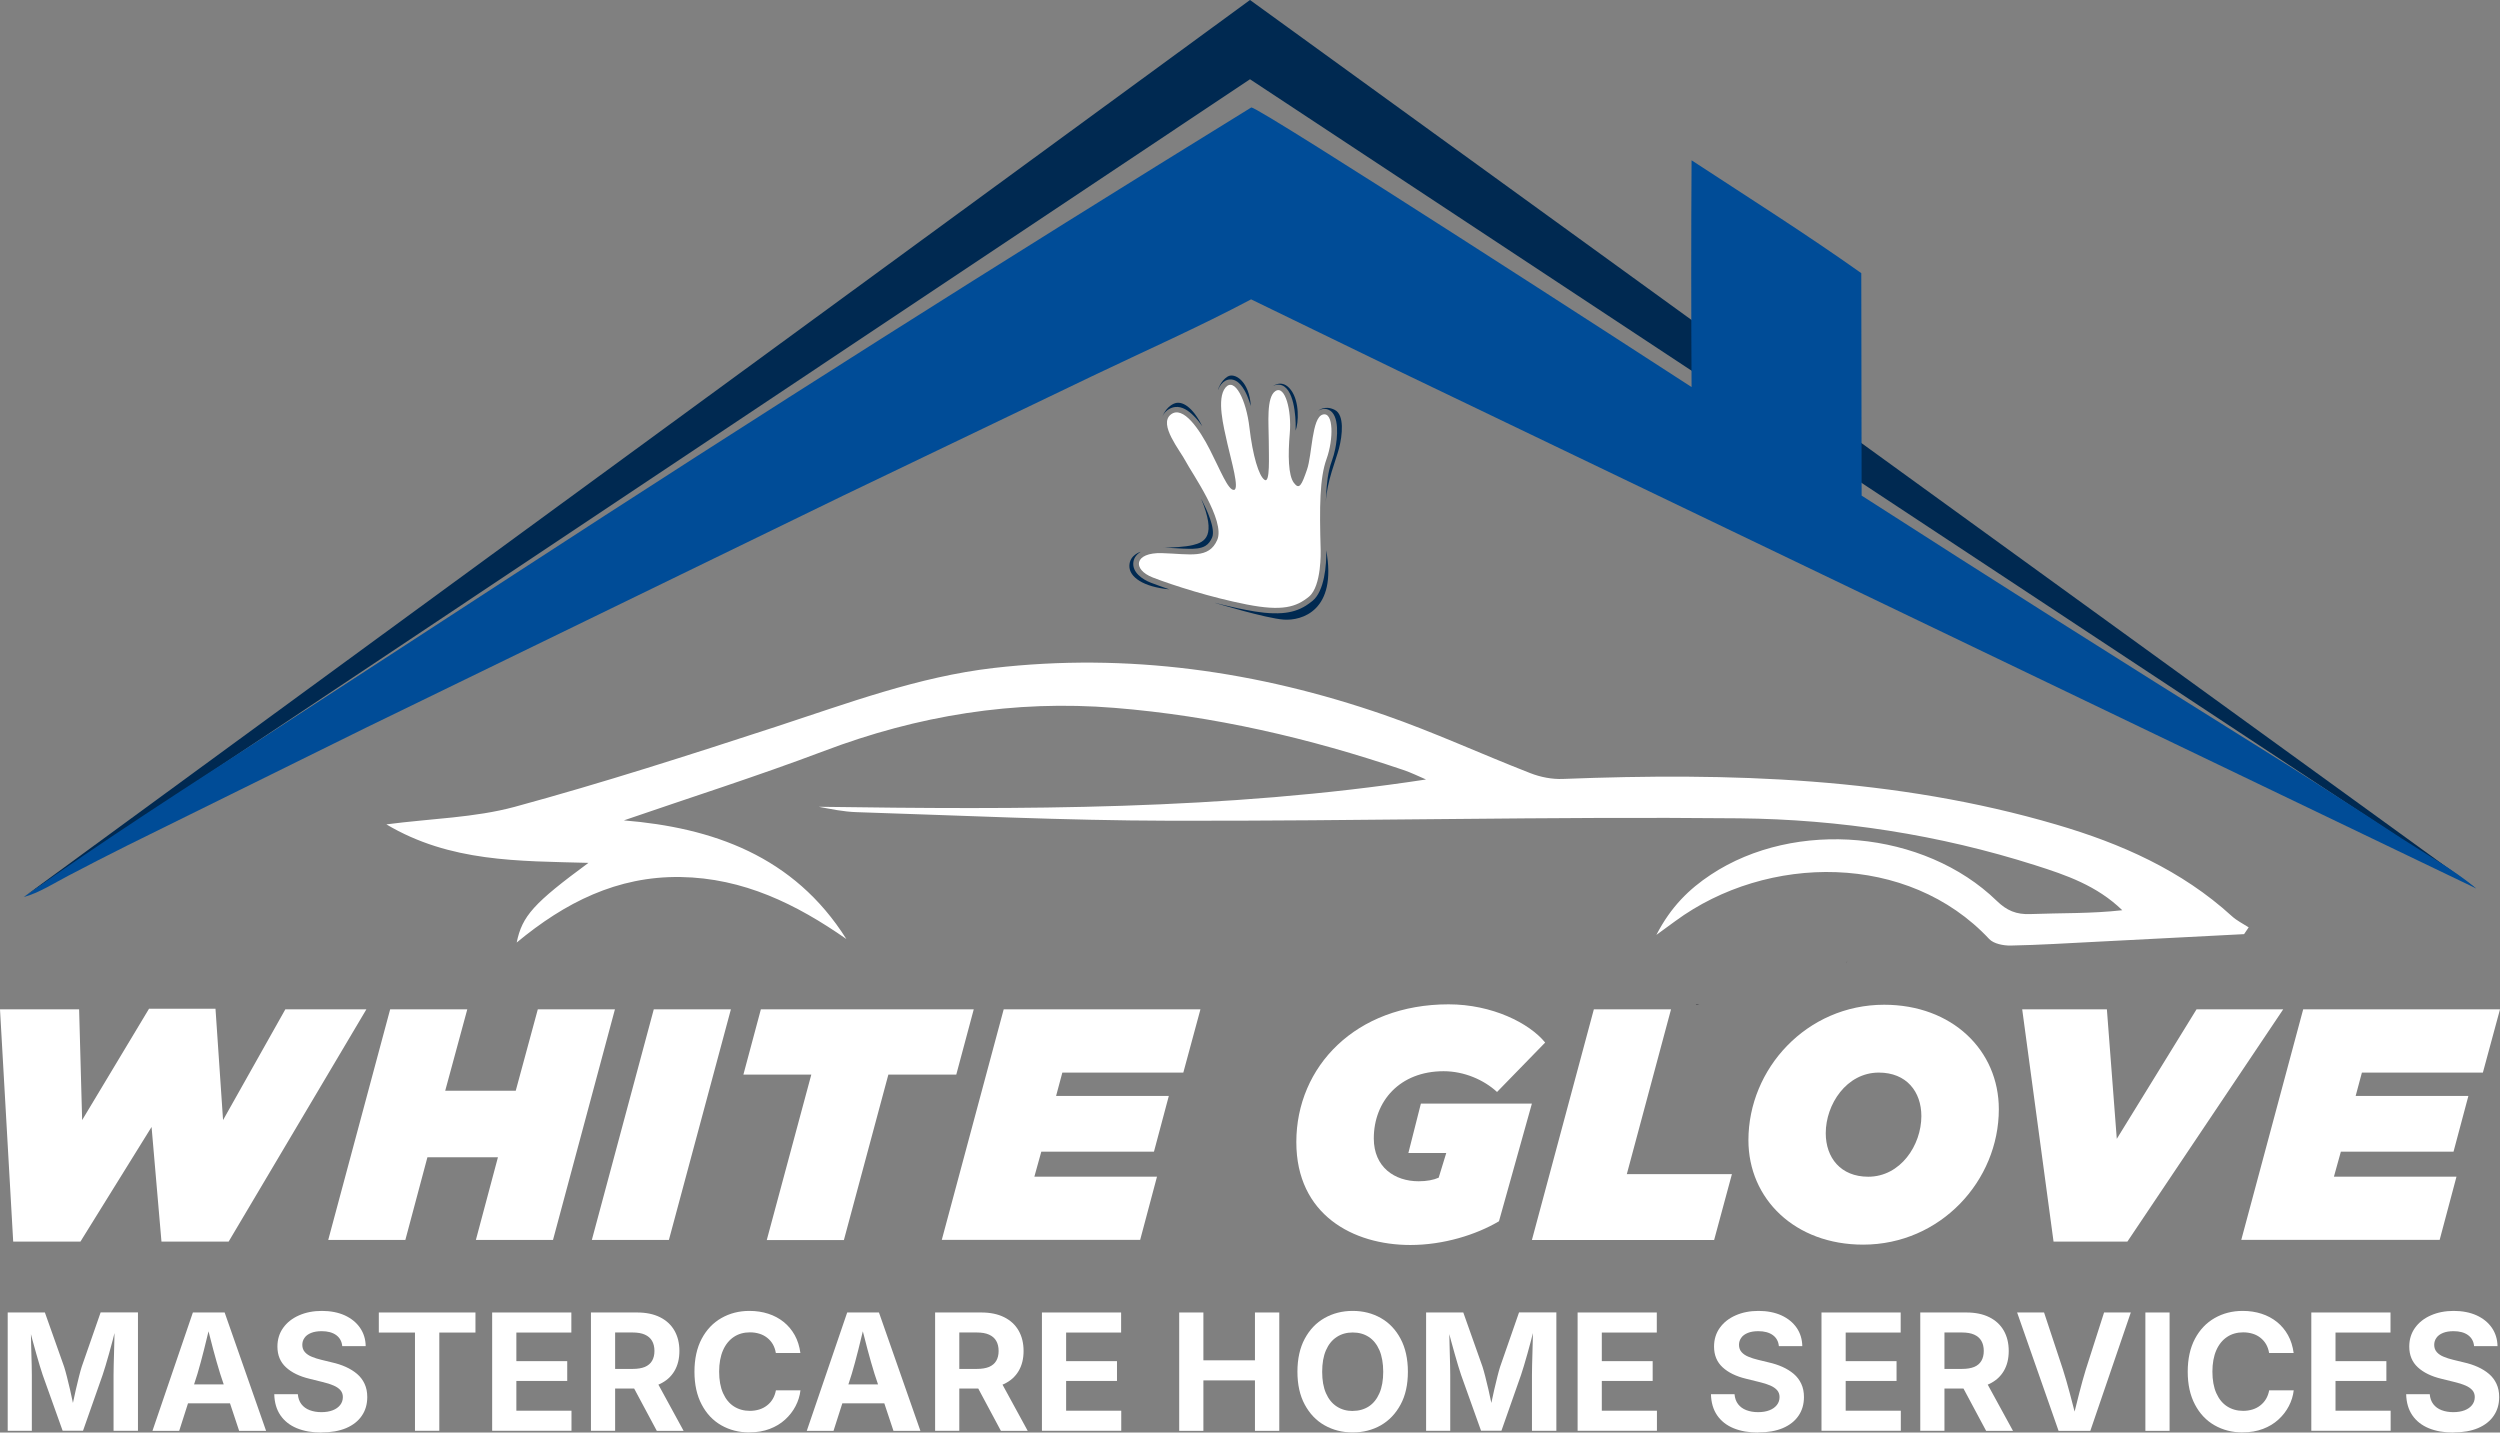 <svg xmlns="http://www.w3.org/2000/svg" id="Layer_2" data-name="Layer 2" viewBox="0 0 363.7 208.41"><rect x="0" y="0" width="363.7" height="208.41" fill="#808080" stroke="none"/><defs><style>      .cls-1 {        fill: #004c97;      }      .cls-2, .cls-3 {        fill: #fff;      }      .cls-2, .cls-4 {        fill-rule: evenodd;      }      .cls-5 {        fill: #1f2128;      }      .cls-6, .cls-4 {        fill: #002951;      }      .cls-7 {        fill: #565656;      }    </style></defs><g id="Layer_1-2" data-name="Layer 1"><g><g><path class="cls-3" d="M0,146.84h11.51l.44,16.11,9.73-16.2h9.67l1.1,16.2,9.06-16.11h11.79l-20.04,33.79h-9.77l-1.44-16.68-10.35,16.68H1.92l-1.92-33.79Z"></path><path class="cls-3" d="M56.76,146.84h11.22l-3.21,11.84h10.26l3.21-11.84h11.22l-9.01,33.55h-11.22l3.21-12.03h-10.26l-3.21,12.03h-11.22l9.01-33.55Z"></path><path class="cls-3" d="M95.11,146.84h11.22l-9.02,33.55h-11.21l9.01-33.55Z"></path><path class="cls-3" d="M118.03,156.33h-9.88l2.54-9.49h30.97l-2.54,9.49h-9.88l-6.47,24.07h-11.22l6.48-24.07Z"></path><path class="cls-3" d="M146.02,146.84h28.62l-2.49,9.2h-17.6l-.91,3.4h16.4l-2.16,8.1h-16.39l-1.01,3.64h17.84l-2.45,9.2h-28.86l9.01-33.55Z"></path><path class="cls-3" d="M188.59,166.15c0-10.98,8.63-20.04,22.15-20.04,6.33,0,11.75,2.73,14.05,5.56l-7,7.19c-1.92-1.77-4.79-3.02-7.77-3.02-6.38,0-10.16,4.36-10.16,9.78,0,4.17,3.02,6.23,6.52,6.23,1.2,0,2.16-.19,2.92-.52l1.1-3.59h-5.51l1.82-7.19h16.15l-4.79,17.12c-3.31,1.96-8.06,3.45-12.89,3.45-8.34,0-16.59-4.41-16.59-14.96Z"></path><path class="cls-3" d="M231.88,146.84h11.22l-6.43,23.97h15.29l-2.59,9.59h-26.51l9.01-33.55Z"></path><path class="cls-3" d="M254.36,165.87c0-10.4,8.48-19.7,19.75-19.7,9.88,0,16.68,6.62,16.68,15.2,0,10.4-8.48,19.7-19.75,19.7-9.88,0-16.68-6.62-16.68-15.2ZM279.52,162.37c0-3.55-2.16-6.33-6.19-6.33-4.69,0-7.72,4.61-7.72,8.82,0,3.55,2.16,6.33,6.18,6.33,4.71,0,7.73-4.6,7.73-8.82Z"></path><path class="cls-3" d="M294.19,146.84h12.32l1.44,18.84,11.6-18.84h12.61l-22.67,33.79h-10.74l-4.56-33.79Z"></path><path class="cls-3" d="M335.08,146.84h28.62l-2.49,9.2h-17.6l-.91,3.4h16.4l-2.16,8.1h-16.39l-1.01,3.64h17.83l-2.45,9.2h-28.86l9.01-33.55Z"></path><path class="cls-6" d="M3.46,130.49L181.85,11.53l178.39,117.74L181.85,0,3.46,130.49Z"></path><path class="cls-1" d="M182.02,15.62c1.31.02,58.36,36.98,64.07,40.69-.06-10.99-.07-21.99,0-32.99,8.25,5.4,16.66,10.72,24.69,16.42l.05,32.36c18.93,12.17,37.94,24.2,57.02,36.11,7.21,4.48,14.37,9.05,21.47,13.72,3.61,2.34,7.63,4.58,10.93,7.33L203.24,53.86l-21.23-10.31c-7.54,4-15.43,7.49-23.12,11.17l-36.22,17.38-69.44,33.77-34.75,17.15c-2.88,1.44-5.75,2.91-8.6,4.41-2.01,1.05-4.22,2.47-6.41,3.07,11.59-8.24,23.62-15.94,35.56-23.68l35.66-23.19c35.5-23.11,71.29-45.77,107.35-68Z"></path><path class="cls-7" d="M268.72,139.82s.02-.05.02-.07h-.01s0,.07,0,.07Z"></path><path class="cls-7" d="M268.68,140.15l.04-.34c-.02.06-.04.13-.06.19l.02.15Z"></path><path class="cls-5" d="M247.22,146.12c-.18.01-.36.02-.53.04.17.1.19.04.53-.04Z"></path><path class="cls-3" d="M326.45,135.9c-7.11.37-14.23.74-21.34,1.1-4.2.21-8.4.48-12.6.56-1.05.02-2.47-.26-3.12-.95-11.78-12.61-32.29-12.46-45.68-2.6-.7.52-1.4,1.02-2.74,2,2.11-4.1,4.78-6.68,7.92-8.76,12.3-8.15,31.04-6.45,41.6,3.81,1.46,1.42,2.85,2,4.88,1.92,4.44-.17,8.89-.05,13.38-.56-3.7-3.59-8.18-5.12-12.68-6.55-13.99-4.45-28.45-6.67-43.02-6.82-27.67-.28-55.34.42-83.02.35-15.16-.03-30.31-.77-45.46-1.25-1.84-.06-3.66-.44-5.48-.78,29.49.42,58.97.52,88.37-3.97-1.1-.47-2.18-1.01-3.32-1.39-13.65-4.63-27.6-7.87-42.01-9.03-14.58-1.18-28.59,1.1-42.26,6.28-9.74,3.68-19.69,6.84-29.11,10.09,12.84,1.06,24.72,5.12,32.37,17.26-7.28-5.08-14.99-8.88-24.13-9.02-9.22-.14-16.81,3.71-23.83,9.53.79-3.87,2.48-5.73,10.44-11.59-10.16-.28-20.11-.08-29.4-5.6,6.61-.86,12.83-.97,18.67-2.55,12.79-3.48,25.44-7.55,38.05-11.67,10.4-3.4,20.66-7.26,31.62-8.53,19.49-2.25,38.44.45,56.87,6.84,7.18,2.49,14.12,5.7,21.22,8.46,1.48.58,3.17.91,4.75.84,24.23-.94,48.32-.25,71.8,6.65,9.35,2.74,18.18,6.63,25.51,13.32.71.65,1.62,1.09,2.44,1.62-.22.32-.45.66-.67.99Z"></path><path class="cls-4" d="M165.96,80.27s-1.63.43-1.66,2.05c-.03,1.62,2.02,3.07,5.82,3.42-.91-.31-1.81-.63-2.7-.97-1.21-.47-2.77-1.52-2.53-3.04.1-.65.53-1.13,1.07-1.46Z"></path><path class="cls-2" d="M192.13,80.1s.16,5.18-1.7,6.7c-1.85,1.51-3.86,2.16-9.05,1.14-5.19-1.02-10.63-2.75-13.66-3.92s-2.75-3.68,1.33-3.55c4.08.12,6.8.89,8.03-1.91,1.24-2.81-3.74-9.81-4.57-11.42-.83-1.61-3.99-5.37-2.2-6.82,1.79-1.45,4.24,2.22,5.71,5.12,1.49,2.9,2.65,5.93,3.5,5.83.83-.09-.4-4.26-.96-6.73-.55-2.47-1.6-6.54-.28-8.15,1.33-1.6,3.03,1.79,3.49,5.83.47,4.04,1.36,7.03,2.2,7.59.83.56.61-3.36.61-5.74s-.4-6.32.99-7.19c1.39-.86,2.35,2.83,2.07,6.11-.28,3.27-.22,6.17.59,7.25.8,1.08,1.14.31,1.91-1.91.77-2.22.68-7.56,2.29-8.02s1.57,3.64.56,6.45c-1.01,2.8-1.04,6.94-.86,13.32Z"></path><path class="cls-4" d="M169.28,79.67c1.18-.01,3.12-.09,4.28-.38,1.76-.43,3.43-1.31,1.18-6.74.04.09.09.18.14.27.59,1.16,2.02,4.1,1.45,5.4-.22.49-.51.92-.98,1.2-.67.4-1.62.43-2.38.42-1.23-.01-2.48-.14-3.71-.18Z"></path><path class="cls-4" d="M176.77,87.71c.11.03,7.37,2.24,9.98,2.43,2.62.19,7.8-1.28,6.19-10.07.06,2.1-.26,5.93-1.99,7.34-.31.25-.62.48-.95.69-1.06.67-2.18.99-3.43,1.09-1.74.14-3.63-.13-5.34-.47-.74-.14-1.47-.3-2.2-.47-.76-.17-1.51-.35-2.26-.55Z"></path><path class="cls-4" d="M169.12,60.6s.41-1.29,1.62-1.86c1.21-.57,2.81.52,4.16,3.26-.38-.54-.79-1.06-1.25-1.51-.7-.71-1.64-1.39-2.68-1.28-.43.05-.83.22-1.17.49-.33.26-.55.57-.68.9Z"></path><path class="cls-4" d="M177.19,56.71s.35-1.27,1.39-1.92c1.04-.65,3.17.66,3.39,4.28-.16-.53-.34-1.05-.55-1.54-.43-.97-1.22-2.36-2.45-2.33-.53.01-.97.3-1.3.7-.2.24-.35.51-.47.82Z"></path><path class="cls-4" d="M185.14,56.21s1.39-1.18,2.67.53c1.28,1.71,1.11,4.8.67,5.91,0-.14.01-.28.01-.42.04-1.55-.22-5.98-2.33-6.26-.36-.05-.71.04-1.02.23Z"></path><path class="cls-4" d="M192.86,73.62c0,.07,0,.13,0,.19v-.19ZM191.78,59.74s.97-.84,2.4-.11c1.44.73,1.11,3.69.62,5.6-.47,1.79-1.76,4.78-1.92,7.78,0-.29.02-.58.04-.88.08-1.67.26-3.52.84-5.08.2-.56.37-1.15.49-1.74.29-1.42.74-5.02-1.02-5.72-.32-.13-.67-.14-1-.04-.16.04-.3.1-.43.19Z"></path></g><g><path class="cls-3" d="M1.12,208.16v-17.22h5.41l2.8,7.9c.12.37.25.85.4,1.43.15.58.3,1.22.46,1.89s.3,1.34.43,1.98c.13.64.24,1.19.33,1.66h-.68c.08-.46.19-1.01.33-1.65s.28-1.29.43-1.97c.15-.68.31-1.31.46-1.91.15-.59.28-1.07.4-1.44l2.75-7.9h5.43v17.22h-3.55v-8.11c0-.38,0-.85.02-1.41.01-.56.03-1.17.05-1.82s.04-1.31.05-1.96c.02-.66.03-1.28.03-1.87h.22c-.15.64-.31,1.3-.49,1.98s-.36,1.34-.54,1.98c-.18.64-.35,1.23-.51,1.76-.16.54-.3.98-.42,1.33l-2.85,8.11h-2.97l-2.9-8.11c-.12-.35-.25-.79-.42-1.32-.16-.53-.33-1.11-.51-1.75-.18-.64-.36-1.3-.55-1.98-.19-.68-.36-1.35-.52-2h.27c0,.55.02,1.16.03,1.81.02.66.03,1.31.05,1.97.02.66.03,1.27.05,1.84.01.57.02,1.05.02,1.44v8.11H1.12Z"></path><path class="cls-3" d="M22.18,208.16l5.88-17.22h4.62l6.03,17.22h-3.92l-2.76-8.31c-.33-1.07-.67-2.24-1.01-3.52-.34-1.27-.7-2.67-1.08-4.18h.77c-.37,1.52-.71,2.92-1.03,4.2-.32,1.28-.64,2.45-.95,3.5l-2.66,8.31h-3.89ZM25.85,204.16v-2.76h9.19v2.76h-9.19Z"></path><path class="cls-3" d="M46.79,208.41c-1.38,0-2.58-.21-3.6-.63-1.02-.42-1.82-1.05-2.39-1.88-.57-.83-.87-1.86-.9-3.07h3.43c.05.58.22,1.06.52,1.45.3.39.7.68,1.2.87.5.19,1.07.29,1.7.29s1.18-.09,1.65-.27c.47-.18.83-.44,1.09-.77.26-.33.39-.72.39-1.16,0-.39-.12-.72-.35-.99s-.57-.5-1.01-.69-.97-.36-1.61-.51l-1.89-.47c-1.46-.35-2.6-.91-3.42-1.67s-1.24-1.76-1.24-3.01c0-1.04.28-1.95.84-2.73.56-.78,1.32-1.38,2.3-1.81.97-.43,2.09-.65,3.33-.65s2.38.22,3.33.65c.95.44,1.69,1.04,2.22,1.81.53.77.81,1.67.82,2.67h-3.41c-.06-.69-.36-1.23-.88-1.61-.53-.38-1.23-.57-2.11-.57-.59,0-1.1.08-1.53.25-.42.17-.75.4-.96.71-.22.3-.33.64-.33,1.03,0,.42.13.78.38,1.06.25.28.59.51,1.02.68.42.17.87.32,1.35.43l1.56.38c.72.16,1.4.38,2.02.66.62.28,1.17.62,1.64,1.02.47.4.83.88,1.09,1.44s.39,1.19.39,1.92c0,1.04-.26,1.95-.79,2.72-.52.77-1.28,1.37-2.28,1.8-.99.42-2.19.63-3.58.63Z"></path><path class="cls-3" d="M55.11,193.86v-2.92h14.06v2.92h-5.26v14.29h-3.54v-14.29h-5.27Z"></path><path class="cls-3" d="M71.6,208.16v-17.22h11.52v2.92h-8v4.16h7.4v2.88h-7.4v4.33h8.02v2.92h-11.54Z"></path><path class="cls-3" d="M85.97,208.16v-17.22h6.71c1.31,0,2.42.23,3.34.69.92.46,1.62,1.11,2.1,1.95s.72,1.83.72,2.96-.24,2.11-.73,2.93c-.49.82-1.2,1.45-2.13,1.88s-2.05.65-3.38.65h-4.55v-2.85h3.99c.72,0,1.32-.1,1.78-.29.46-.2.81-.49,1.04-.88s.35-.87.35-1.44-.12-1.08-.35-1.47c-.23-.4-.58-.7-1.05-.91-.47-.21-1.06-.31-1.79-.31h-2.53v14.3h-3.52ZM95.55,208.16l-4.19-7.83h3.82l4.27,7.83h-3.91Z"></path><path class="cls-3" d="M109.03,208.39c-1.53,0-2.89-.35-4.1-1.04s-2.16-1.7-2.85-3.02c-.7-1.32-1.05-2.91-1.05-4.77s.35-3.47,1.05-4.79c.7-1.32,1.66-2.33,2.87-3.02,1.21-.69,2.57-1.04,4.08-1.04.98,0,1.89.14,2.73.41.84.27,1.59.67,2.25,1.2.65.52,1.19,1.17,1.61,1.92.42.76.69,1.62.82,2.59h-3.57c-.08-.48-.23-.9-.44-1.27-.22-.37-.49-.68-.82-.94-.33-.26-.7-.46-1.13-.59-.42-.13-.88-.2-1.38-.2-.89,0-1.68.22-2.35.67-.67.45-1.2,1.1-1.57,1.95-.37.85-.56,1.89-.56,3.1s.19,2.28.57,3.13c.38.85.9,1.49,1.57,1.92.67.43,1.45.65,2.33.65.49,0,.95-.07,1.37-.2s.8-.33,1.13-.59c.34-.26.61-.57.83-.94.22-.37.37-.79.46-1.26h3.57c-.09.8-.33,1.57-.71,2.3-.38.73-.89,1.39-1.52,1.96-.63.58-1.38,1.03-2.25,1.36-.87.33-1.85.5-2.93.5Z"></path><path class="cls-3" d="M117.37,208.16l5.88-17.22h4.62l6.03,17.22h-3.92l-2.76-8.31c-.33-1.07-.67-2.24-1.01-3.52-.34-1.27-.7-2.67-1.08-4.18h.77c-.37,1.52-.71,2.92-1.03,4.2-.32,1.28-.64,2.45-.95,3.5l-2.66,8.31h-3.89ZM121.05,204.16v-2.76h9.19v2.76h-9.19Z"></path><path class="cls-3" d="M136.04,208.16v-17.22h6.71c1.31,0,2.42.23,3.34.69.92.46,1.62,1.11,2.1,1.95s.72,1.83.72,2.96-.24,2.11-.73,2.93c-.49.82-1.2,1.45-2.13,1.88s-2.05.65-3.38.65h-4.55v-2.85h3.99c.72,0,1.32-.1,1.78-.29.46-.2.81-.49,1.04-.88s.35-.87.35-1.44-.12-1.08-.35-1.47c-.23-.4-.58-.7-1.05-.91-.47-.21-1.06-.31-1.79-.31h-2.53v14.3h-3.52ZM145.61,208.16l-4.19-7.83h3.82l4.27,7.83h-3.91Z"></path><path class="cls-3" d="M151.58,208.16v-17.22h11.52v2.92h-8v4.16h7.4v2.88h-7.4v4.33h8.02v2.92h-11.54Z"></path><path class="cls-3" d="M171.55,208.16v-17.22h3.52v6.96h7.5v-6.96h3.54v17.22h-3.54v-7.34h-7.5v7.34h-3.52Z"></path><path class="cls-3" d="M196.79,208.39c-1.52,0-2.88-.35-4.1-1.04s-2.17-1.7-2.88-3.02c-.71-1.32-1.06-2.91-1.06-4.77s.35-3.47,1.06-4.79,1.66-2.33,2.88-3.02,2.58-1.04,4.1-1.04,2.89.35,4.1,1.04c1.21.69,2.17,1.7,2.87,3.02s1.06,2.92,1.06,4.79-.35,3.46-1.06,4.77c-.71,1.32-1.66,2.32-2.87,3.02-1.21.69-2.58,1.04-4.1,1.04ZM196.79,205.26c.89,0,1.67-.22,2.34-.65.67-.44,1.18-1.08,1.55-1.93.37-.85.55-1.89.55-3.11s-.19-2.29-.55-3.14c-.37-.85-.89-1.5-1.55-1.93-.67-.44-1.45-.65-2.34-.65s-1.66.22-2.33.66c-.67.44-1.19,1.08-1.56,1.93-.37.85-.55,1.89-.55,3.13s.18,2.26.55,3.11.89,1.49,1.56,1.93c.67.44,1.45.66,2.33.66Z"></path><path class="cls-3" d="M207.47,208.16v-17.22h5.41l2.8,7.9c.12.37.25.85.4,1.43.15.58.3,1.22.46,1.89.15.68.3,1.34.43,1.98.13.64.25,1.19.33,1.66h-.68c.08-.46.2-1.01.33-1.65s.28-1.29.43-1.97.31-1.31.46-1.91c.15-.59.28-1.07.4-1.44l2.75-7.9h5.43v17.22h-3.55v-8.11c0-.38,0-.85.02-1.41.01-.56.03-1.17.05-1.82.02-.65.04-1.31.05-1.96.02-.66.03-1.28.03-1.87h.22c-.15.64-.31,1.3-.49,1.98-.18.68-.36,1.34-.54,1.98s-.35,1.23-.51,1.76c-.16.54-.3.98-.42,1.33l-2.85,8.11h-2.97l-2.9-8.11c-.12-.35-.25-.79-.42-1.32-.16-.53-.33-1.11-.51-1.75-.18-.64-.36-1.3-.55-1.98-.18-.68-.36-1.35-.52-2h.27c0,.55.02,1.16.03,1.81.02.66.03,1.31.05,1.97.02.66.04,1.27.05,1.84.01.57.02,1.05.02,1.44v8.11h-3.5Z"></path><path class="cls-3" d="M229.51,208.16v-17.22h11.52v2.92h-8v4.16h7.4v2.88h-7.4v4.33h8.02v2.92h-11.54Z"></path><path class="cls-3" d="M255.8,208.41c-1.38,0-2.58-.21-3.6-.63-1.02-.42-1.82-1.05-2.39-1.88-.57-.83-.87-1.86-.9-3.07h3.43c.05.58.22,1.06.52,1.45.3.39.7.68,1.2.87.5.19,1.07.29,1.7.29s1.18-.09,1.65-.27c.47-.18.83-.44,1.09-.77s.39-.72.39-1.16c0-.39-.12-.72-.35-.99-.24-.27-.57-.5-1.01-.69-.44-.19-.97-.36-1.61-.51l-1.9-.47c-1.46-.35-2.6-.91-3.42-1.67s-1.24-1.76-1.24-3.01c0-1.04.28-1.95.84-2.73s1.32-1.38,2.3-1.81c.97-.43,2.09-.65,3.33-.65s2.38.22,3.33.65c.95.44,1.69,1.04,2.22,1.81.53.77.8,1.67.82,2.67h-3.41c-.06-.69-.36-1.23-.88-1.61-.53-.38-1.23-.57-2.11-.57-.59,0-1.1.08-1.52.25-.42.17-.75.4-.96.71-.22.3-.33.64-.33,1.03,0,.42.13.78.38,1.06s.59.51,1.02.68c.42.17.87.32,1.35.43l1.56.38c.72.16,1.4.38,2.02.66s1.17.62,1.64,1.02c.47.4.83.88,1.09,1.44.26.55.39,1.19.39,1.92,0,1.04-.26,1.95-.79,2.72-.52.77-1.28,1.37-2.28,1.8-.99.42-2.19.63-3.58.63Z"></path><path class="cls-3" d="M264.99,208.16v-17.22h11.52v2.92h-8v4.16h7.4v2.88h-7.4v4.33h8.02v2.92h-11.54Z"></path><path class="cls-3" d="M279.36,208.16v-17.22h6.71c1.31,0,2.42.23,3.34.69.92.46,1.62,1.11,2.1,1.95s.72,1.83.72,2.96-.24,2.11-.73,2.93-1.2,1.45-2.13,1.88c-.93.44-2.06.65-3.38.65h-4.55v-2.85h3.99c.72,0,1.32-.1,1.78-.29s.81-.49,1.04-.88.35-.87.35-1.44-.12-1.08-.35-1.47c-.23-.4-.58-.7-1.05-.91-.47-.21-1.06-.31-1.79-.31h-2.53v14.3h-3.52ZM288.94,208.16l-4.19-7.83h3.82l4.28,7.83h-3.91Z"></path><path class="cls-3" d="M299.48,208.16l-6.03-17.22h3.92l2.75,8.31c.33,1.05.67,2.2,1,3.46.34,1.26.7,2.64,1.08,4.13h-.76c.37-1.51.72-2.89,1.04-4.14.32-1.25.64-2.4.96-3.45l2.66-8.31h3.89l-5.89,17.22h-4.61Z"></path><path class="cls-3" d="M315.63,190.94v17.22h-3.52v-17.22h3.52Z"></path><path class="cls-3" d="M326.27,208.39c-1.53,0-2.89-.35-4.1-1.04-1.21-.69-2.16-1.7-2.85-3.02-.7-1.32-1.05-2.91-1.05-4.77s.35-3.47,1.05-4.79,1.66-2.33,2.87-3.02c1.21-.69,2.57-1.04,4.08-1.04.98,0,1.89.14,2.73.41s1.59.67,2.25,1.2c.65.52,1.19,1.17,1.61,1.92.42.76.69,1.62.82,2.59h-3.57c-.08-.48-.23-.9-.44-1.27-.22-.37-.49-.68-.82-.94-.33-.26-.7-.46-1.13-.59s-.88-.2-1.38-.2c-.89,0-1.68.22-2.35.67-.67.45-1.2,1.1-1.57,1.95-.37.85-.56,1.89-.56,3.1s.19,2.28.57,3.13c.38.85.9,1.49,1.57,1.92.67.43,1.45.65,2.33.65.49,0,.95-.07,1.37-.2s.8-.33,1.13-.59.61-.57.83-.94c.22-.37.37-.79.46-1.26h3.57c-.09.8-.33,1.57-.71,2.3-.38.73-.89,1.39-1.52,1.96-.63.58-1.38,1.03-2.25,1.36-.87.33-1.85.5-2.93.5Z"></path><path class="cls-3" d="M336.25,208.16v-17.22h11.52v2.92h-8v4.16h7.4v2.88h-7.4v4.33h8.02v2.92h-11.54Z"></path><path class="cls-3" d="M356.94,208.41c-1.38,0-2.58-.21-3.6-.63-1.02-.42-1.82-1.05-2.39-1.88-.57-.83-.87-1.86-.9-3.07h3.43c.05.58.22,1.06.52,1.45.3.39.7.68,1.2.87.5.19,1.07.29,1.7.29s1.18-.09,1.65-.27c.47-.18.83-.44,1.09-.77s.39-.72.39-1.16c0-.39-.12-.72-.35-.99-.24-.27-.57-.5-1.01-.69-.44-.19-.97-.36-1.61-.51l-1.9-.47c-1.46-.35-2.6-.91-3.42-1.67s-1.24-1.76-1.24-3.01c0-1.04.28-1.95.84-2.73s1.32-1.38,2.3-1.81c.97-.43,2.09-.65,3.33-.65s2.38.22,3.33.65c.95.44,1.69,1.04,2.22,1.81.53.77.8,1.67.82,2.67h-3.41c-.06-.69-.36-1.23-.88-1.61-.53-.38-1.23-.57-2.11-.57-.59,0-1.1.08-1.52.25-.42.17-.75.4-.96.71-.22.3-.33.64-.33,1.03,0,.42.13.78.38,1.06s.59.51,1.02.68c.42.17.87.32,1.35.43l1.56.38c.72.16,1.4.38,2.02.66s1.17.62,1.64,1.02c.47.4.83.88,1.09,1.44.26.55.39,1.19.39,1.92,0,1.04-.26,1.95-.79,2.72-.52.77-1.28,1.37-2.28,1.8-.99.42-2.19.63-3.58.63Z"></path></g></g></g></svg>
